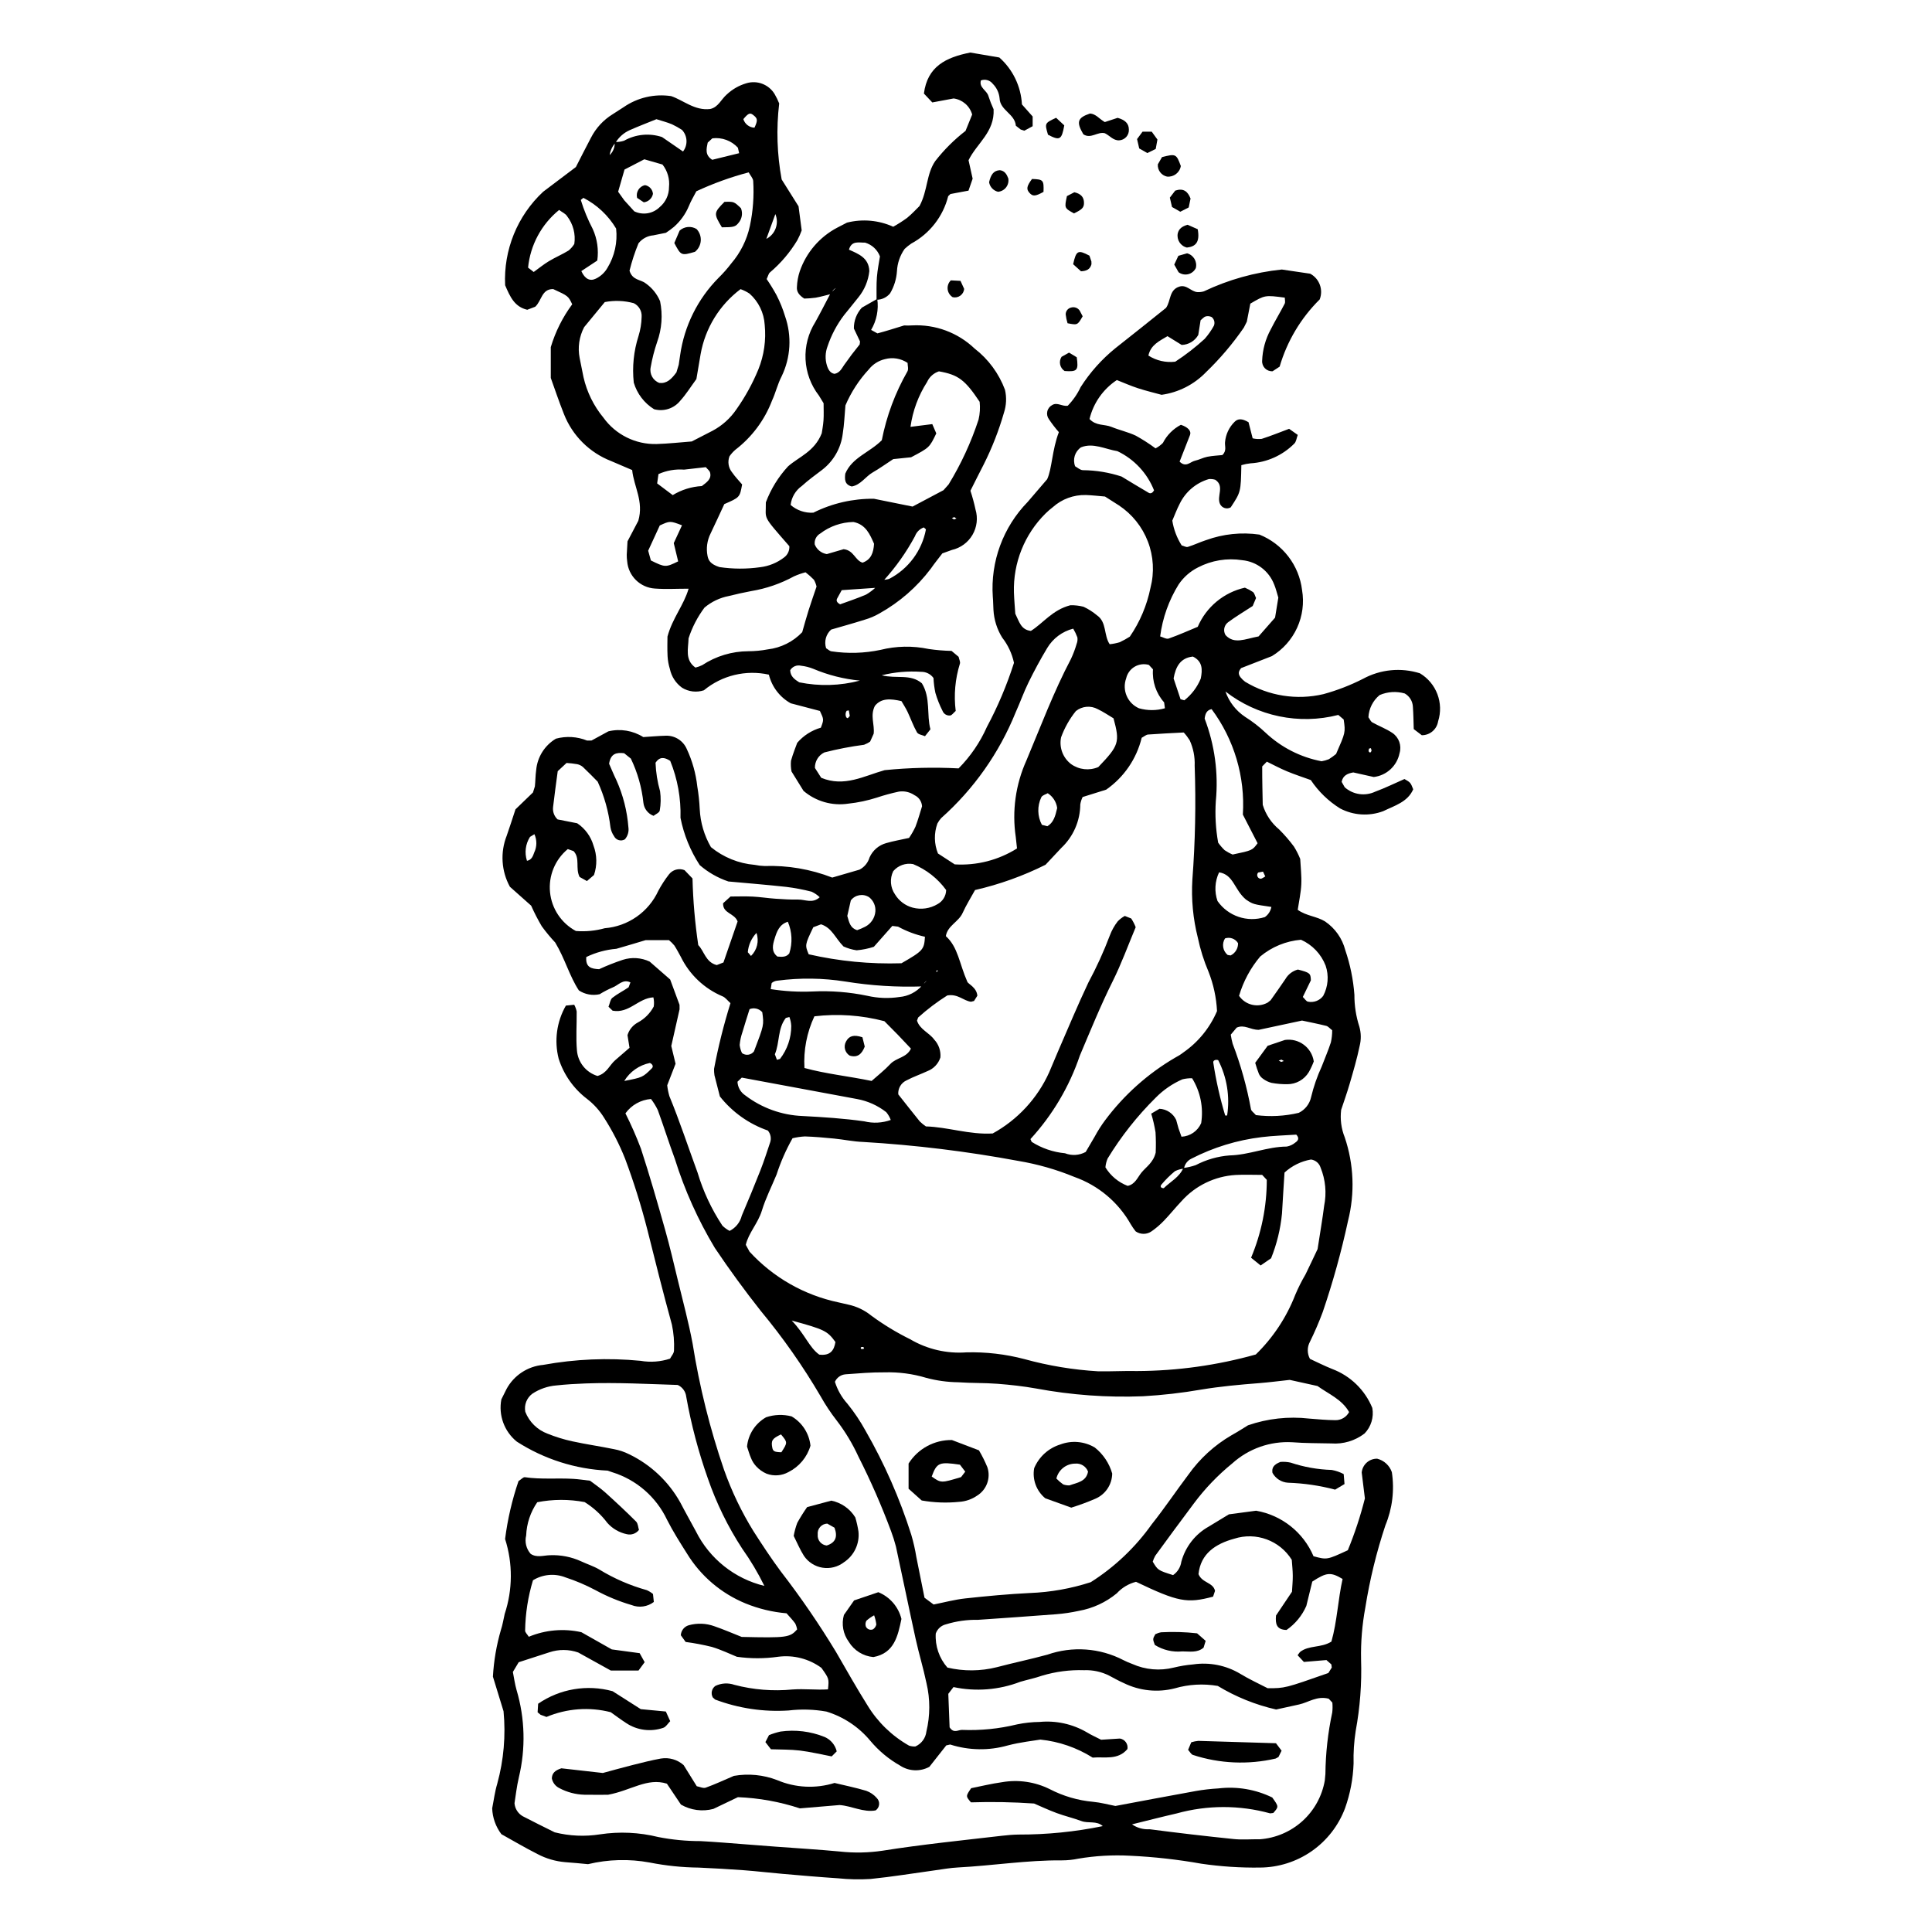 <?xml version="1.0" encoding="UTF-8"?>
<!-- Uploaded to: SVG Repo, www.svgrepo.com, Generator: SVG Repo Mixer Tools -->
<svg fill="#000000" width="800px" height="800px" version="1.1" viewBox="144 144 512 512" xmlns="http://www.w3.org/2000/svg">
 <g>
  <path d="m364.3 221.9c-1.383 0.336-2.75 0.746-4.148 0.992-1 0.133-2.004 0.211-3.012 0.234-1.391-0.891-2.059-1.836-1.949-3.055 0.055-1.434 0.312-2.848 0.766-4.203 1.715-4.953 5.25-9.07 9.883-11.516l2.621-1.355c4.09-1.031 8.41-0.648 12.254 1.094 1.266-0.707 2.492-1.488 3.664-2.34 1.324-1.078 2.481-2.359 3.301-3.156 2.207-4.106 1.777-8.43 4.164-11.902 2.332-2.992 5.031-5.684 8.031-8.004l1.758-4.34c-0.641-2.269-2.57-3.941-4.906-4.258l-5.66 1.055-2.223-2.356c0.922-7.164 5.801-9.586 12.293-10.863l7.695 1.309c3.578 3.176 5.734 7.656 5.988 12.434l2.844 3.203-0.004 2.574-2.199 1.188-0.965-0.309-1.289-1.012c-0.246-3.156-4.184-4.051-4.309-7.258-0.133-1.449-0.766-2.809-1.797-3.836-0.738-0.965-2.016-1.336-3.152-0.91-0.566 1.914 1.578 2.629 1.992 4.141 0.383 1.195 0.844 2.367 1.371 3.508 0.301 6.066-4.449 9.004-6.641 13.504l1.086 4.887-1.098 3.172-4.777 0.887-0.605 0.574v0.004c-1.352 5.375-4.902 9.934-9.785 12.562-0.621 0.422-1.211 0.895-1.758 1.41-1.223 1.738-1.93 3.789-2.035 5.914-0.141 2.074-0.762 4.086-1.824 5.875-0.883 1.07-2.199 1.691-3.586 1.695 0.023-2.004-0.062-4.012 0.098-6.008 0.156-1.961 0.566-3.906 0.805-5.484l0.004 0.004c-0.668-1.773-2.129-3.125-3.945-3.656-1.656 0.035-3.582-0.609-4.273 1.863 2.535 1.133 5.258 2.152 5.402 5.672v-0.004c-0.27 2.562-1.281 4.988-2.91 6.984-1.223 1.586-2.535 3.102-3.773 4.676-1.918 2.512-3.402 5.32-4.402 8.316-0.609 1.621-0.664 3.402-0.152 5.059 0.348 1.09 0.887 2.047 2.027 2.207 1.414-0.301 1.879-1.41 2.527-2.34l2.016-2.777 2.106-2.676 0.094-0.785-1.629-3.434c-0.035-2.043 0.723-4.023 2.109-5.527l4.086-2.332c0.41 2.848-0.164 5.75-1.629 8.227l1.672 0.922c2.227-0.582 4.418-1.293 7.078-2.106 0.711 0.039 1.418 0.035 2.129-0.012 6.125-0.316 12.109 1.902 16.547 6.137 3.648 2.816 6.434 6.598 8.047 10.918 0.469 2.008 0.375 4.109-0.266 6.07-1.352 4.711-3.141 9.289-5.34 13.672-1.191 2.297-2.336 4.617-3.551 7.023h0.004c0.535 1.629 0.984 3.285 1.344 4.965 0.676 2.25 0.387 4.684-0.797 6.715s-3.156 3.481-5.449 4.004l-2.539 0.914c-1 1.316-2.098 2.652-3.07 4.066-3.66 4.852-8.289 8.883-13.598 11.844-1.242 0.723-2.574 1.285-3.957 1.68-3 0.953-6.047 1.785-8.852 2.606v0.004c-1.379 1.238-1.898 3.172-1.328 4.938 0.484 0.285 0.945 0.77 1.457 0.828v-0.004c4.289 0.641 8.66 0.512 12.902-0.375 4.203-1.055 8.59-1.141 12.832-0.246 2.004 0.293 4.023 0.461 6.051 0.504l1.871 1.566c0.148 0.688 0.484 1.301 0.352 1.789-1.27 4.055-1.652 8.336-1.121 12.555-0.641 0.562-0.984 1.109-1.422 1.199-0.887 0.125-1.742-0.375-2.066-1.211-0.781-1.527-1.418-3.129-1.898-4.781-0.273-1.293-0.441-2.609-0.5-3.93-0.75-1.047-1.965-1.66-3.254-1.645-3.516-0.238-7.051 0.07-10.473 0.918 3.902 0.992 7.629-0.453 10.652 2.129 2.371 3.852 1.211 8.363 2.262 12.191l-1.445 1.824c-0.695-0.312-1.785-0.441-2.117-1.012-0.992-1.734-1.652-3.652-2.512-5.465-0.48-1.008-1.102-1.945-1.605-2.82-2.887-0.664-5.359-0.848-7.047 1.27-1.309 2.609-0.027 4.898-0.316 7.371l-0.938 2.078h-0.004c-0.496 0.352-1.039 0.633-1.609 0.848-3.547 0.465-7.062 1.141-10.527 2.031-1.559 0.766-2.531 2.371-2.492 4.109l1.668 2.609c6.109 2.559 11.379-0.504 16.828-2.027v0.004c6.504-0.652 13.047-0.809 19.578-0.465 3.148-3.18 5.691-6.902 7.504-10.992 2.906-5.43 5.305-11.117 7.176-16.984-0.523-2.438-1.59-4.723-3.125-6.688-1.375-2.211-2.172-4.734-2.316-7.34-0.082-1.148-0.055-2.309-0.172-3.457v0.004c-0.648-9.324 2.719-18.48 9.25-25.168l5.152-6.008c1.289-2.727 1.293-7.758 3.102-12.477-0.949-1.082-1.828-2.227-2.633-3.422-0.441-0.602-0.598-1.367-0.426-2.094 0.172-0.727 0.652-1.34 1.316-1.68 1.324-0.801 2.684 0.457 4.109 0.191v-0.004c1.398-1.438 2.547-3.098 3.402-4.918 2.484-3.894 5.582-7.367 9.168-10.281 4.535-3.543 9.004-7.164 13.461-10.719 1.316-1.844 0.777-4.789 3.551-5.644 1.934-0.605 3.086 1.355 4.801 1.465 0.566 0.023 1.133-0.043 1.676-0.203 6.508-3.094 13.492-5.051 20.656-5.789l7.523 1.109c2.449 1.305 3.531 4.238 2.519 6.82-4.992 4.941-8.645 11.07-10.617 17.812l-1.855 1.215c-0.754 0.055-1.496-0.227-2.031-0.766-0.531-0.539-0.805-1.285-0.746-2.039 0.105-2.894 0.883-5.723 2.269-8.262 1.164-2.312 2.519-4.527 3.703-6.832 0.219-0.43 0.031-1.066 0.031-1.602-5.254-0.691-5.254-0.691-9.137 1.59l-0.93 4.785-0.785 1.562c-2.945 4.277-6.312 8.242-10.055 11.844-3.141 3.246-7.277 5.348-11.75 5.969-1.824-0.5-4.062-1.031-6.238-1.738-1.898-0.613-3.731-1.43-5.617-2.172-3.629 2.402-6.219 6.09-7.238 10.32 1.723 1.871 3.969 1.34 5.797 2.086 2.121 0.871 4.41 1.359 6.473 2.336 1.812 1.004 3.559 2.125 5.223 3.359 0.723-0.371 1.383-0.859 1.953-1.441 1.051-2.055 2.719-3.734 4.766-4.801 1.863 0.605 2.82 1.641 2.426 2.688l-2.766 7.07c1.691 1.676 2.82 0.035 4.07-0.242 1.117-0.246 2.168-0.828 3.285-1.047 1.383-0.273 2.812-0.328 3.973-0.453 1.227-1.152 0.605-2.34 0.711-3.418v0.004c0.176-2.027 1.059-3.926 2.5-5.363 0.891-0.914 1.977-0.957 3.727 0.074l1.094 4.269c0.789 0.188 1.605 0.238 2.41 0.141 2.445-0.785 4.836-1.758 7.25-2.66l2.293 1.613c-0.328 0.848-0.402 1.852-0.949 2.336-3.086 3.086-7.199 4.938-11.559 5.195-0.828 0.086-1.645 0.25-2.441 0.488-0.137 7.109-0.137 7.109-2.82 11.184-0.488 0.281-1.074 0.344-1.613 0.172-0.535-0.168-0.98-0.555-1.219-1.066-0.965-2.074 1.301-4.719-1.262-6.422-0.547-0.164-1.121-0.227-1.688-0.184-3.363 0.984-6.16 3.336-7.703 6.481-0.793 1.516-1.387 3.141-1.992 4.535 0.371 2.336 1.215 4.57 2.481 6.566 0.586 0.152 1.195 0.531 1.641 0.391 1.645-0.512 3.211-1.266 4.848-1.801v0.004c4.512-1.641 9.355-2.141 14.109-1.465 3.031 1.211 5.68 3.215 7.668 5.801 1.992 2.586 3.25 5.66 3.641 8.902 0.574 3.383 0.121 6.859-1.305 9.98-1.422 3.121-3.75 5.742-6.684 7.523l-8.172 3.184c-1.18 1.391-0.375 2.234 0.426 3.066l0.66 0.555c6.219 3.758 13.664 4.934 20.738 3.273 3.613-0.988 7.117-2.344 10.457-4.039 4.625-2.531 10.082-3.066 15.113-1.484 4.375 2.609 6.371 7.891 4.82 12.738-0.336 2.125-2.172 3.684-4.32 3.676l-2.137-1.625c-0.066-1.914-0.078-3.914-0.223-5.898-0.062-1.473-0.875-2.812-2.156-3.543-2.203-0.633-4.559-0.484-6.664 0.422-1.77 1.457-2.848 3.59-2.965 5.879 0.367 0.504 0.598 1.117 1.031 1.359 1.746 0.98 3.664 1.684 5.312 2.793 1.742 1.176 2.516 3.352 1.906 5.363-0.668 3.367-3.43 5.922-6.84 6.32l-5.414-1.211c-1.512 0.262-2.766 0.801-3.09 2.5l0.816 1.434c2.219 1.973 5.402 2.426 8.086 1.16 2.676-0.984 5.238-2.254 7.746-3.348 1.605 0.926 1.605 0.926 2.316 2.719-1.453 3.375-4.93 4.332-7.961 5.805-3.742 1.398-7.902 1.129-11.434-0.738-3.086-1.926-5.727-4.488-7.746-7.512-2.016-0.734-4.207-1.441-6.328-2.324-1.844-0.766-3.606-1.719-5.32-2.551l-1.23 1.258c-0.012 3.738 0.09 7.477 0.141 10.176v0.004c0.773 2.551 2.285 4.82 4.344 6.523 1.426 1.422 2.746 2.945 3.941 4.562 0.645 1.039 1.195 2.129 1.648 3.262 0.105 2.144 0.391 4.445 0.285 6.731-0.102 2.234-0.605 4.445-0.945 6.75 2.285 1.637 5.051 1.715 7.238 3.07l0.004 0.004c2.652 1.797 4.559 4.5 5.359 7.602 1.305 3.824 2.117 7.801 2.418 11.832-0.012 2.879 0.43 5.738 1.32 8.477 0.469 1.664 0.492 3.426 0.066 5.106-0.695 3.375-1.676 6.695-2.641 10.012-0.723 2.484-1.602 4.926-2.254 6.902-0.305 2.469 0.02 4.977 0.949 7.285 2.418 7.141 2.719 14.824 0.871 22.133-1.762 8.168-3.996 16.227-6.691 24.133-1 2.699-2.141 5.344-3.41 7.926-0.762 1.41-0.754 3.113 0.012 4.519 1.758 0.805 3.793 1.84 5.902 2.684h0.004c4.82 1.816 8.672 5.559 10.621 10.328 0.441 2.453-0.32 4.969-2.055 6.762-2.512 1.93-5.648 2.871-8.809 2.637-3.461-0.078-6.93-0.043-10.371-0.316h-0.004c-5.824-0.324-11.543 1.695-15.875 5.606-3.805 3.094-7.215 6.648-10.152 10.578-3.465 4.606-6.863 9.258-10.262 13.906h0.004c-0.281 0.492-0.504 1.016-0.664 1.562 1.371 2.266 1.359 2.289 5.387 3.559 1.199-0.828 1.992-2.117 2.191-3.562 1.07-3.945 3.68-7.297 7.25-9.293l5.352-3.25 7.211-0.961c6.793 1.176 12.523 5.723 15.215 12.066 3.566 0.961 3.566 0.961 9.086-1.59v0.004c1.836-4.465 3.348-9.055 4.527-13.738l-0.844-6.875c0.207-2.098 1.988-3.684 4.098-3.652 1.816 0.453 3.285 1.797 3.891 3.57 0.727 4.766 0.133 9.641-1.711 14.094-2.367 7.109-4.144 14.398-5.32 21.797-0.844 4.539-1.223 9.152-1.125 13.77 0.207 6.344-0.273 12.691-1.43 18.934-0.441 2.848-0.629 5.731-0.555 8.613-0.141 4.039-0.902 8.031-2.258 11.84-1.723 4.602-4.801 8.57-8.832 11.383-4.031 2.809-8.82 4.328-13.734 4.352-5.184 0.074-10.371-0.27-15.504-1.02-6.238-1.109-12.543-1.816-18.871-2.113-4.609-0.25-9.23 0.012-13.781 0.781-1.414 0.297-2.852 0.445-4.293 0.445-9.246-0.078-18.379 1.402-27.586 1.883-2.008 0.102-4.004 0.469-6.004 0.742-5.707 0.781-11.398 1.727-17.129 2.305h-0.004c-2.871 0.18-5.754 0.121-8.617-0.176-4.887-0.32-9.766-0.75-14.648-1.172-3.441-0.297-6.871-0.707-10.316-0.965-4.019-0.301-8.051-0.523-12.078-0.707v0.004c-4.316-0.051-8.621-0.5-12.859-1.336-5.426-1.004-11.004-0.859-16.371 0.43-1.969-0.176-3.973-0.402-5.981-0.527-2.598-0.211-5.125-0.945-7.426-2.164-3.324-1.68-6.527-3.582-9.551-5.258-1.496-1.977-2.348-4.371-2.438-6.852 0.418-2.074 0.691-4.383 1.359-6.57h-0.004c1.707-6.231 2.269-12.723 1.656-19.152l-2.816-9.176c0.234-4.191 0.945-8.34 2.117-12.371 0.453-1.359 0.676-2.797 0.996-4.203h-0.004c2.144-6.453 2.188-13.422 0.117-19.898 0.664-5.223 1.855-10.371 3.559-15.355 0.738-0.469 1.258-1.086 1.684-1.023 4.269 0.633 8.566 0.184 12.84 0.438 1.43 0.082 2.852 0.312 4.434 0.492 1.324 1.012 2.762 1.973 4.031 3.113 2.781 2.508 5.519 5.062 8.168 7.707 0.516 0.516 0.539 1.527 0.758 2.215l-0.004 0.004c-0.754 0.984-2.023 1.426-3.227 1.129-1.988-0.422-3.793-1.469-5.141-2.988-1.648-2.195-3.691-4.062-6.019-5.516-4.148-0.789-8.41-0.777-12.555 0.035-1.801 2.602-2.82 5.664-2.945 8.828-0.422 1.715 0.023 3.531 1.195 4.856 1.605 1.074 3.363 0.418 5.039 0.363 2.891-0.133 5.773 0.43 8.398 1.645 1.566 0.73 3.246 1.254 4.723 2.125 3.934 2.406 8.184 4.254 12.625 5.488 0.586 0.262 1.133 0.602 1.629 1.008l0.227 2.117c-1.691 1.301-3.941 1.609-5.922 0.816-3.32-0.973-6.523-2.297-9.562-3.953-2.539-1.348-5.191-2.477-7.926-3.371-2.832-1.121-6.027-0.836-8.621 0.762-1.312 4.332-2.012 8.824-2.082 13.348 0 0.469 0.551 0.945 0.977 1.625 4.406-1.836 9.273-2.258 13.93-1.211l8.062 4.559 7.383 1 1.328 2.387-1.633 2.219h-7.328l-8.648-4.789c-2.469-0.863-5.156-0.883-7.641-0.051l-8.133 2.633-1.543 2.578c0.301 1.488 0.52 3.195 0.988 4.828h0.004c2.219 7.504 2.426 15.461 0.602 23.074-0.594 2.5-0.863 5.078-1.16 6.887 0.113 1.434 0.926 2.719 2.172 3.438 2.797 1.469 5.644 2.848 8.488 4.273 3.918 0.984 7.992 1.164 11.984 0.535 5.148-0.781 10.398-0.539 15.453 0.711 3.68 0.723 7.418 1.082 11.168 1.078 4.027 0.211 8.043 0.566 12.062 0.863l7.758 0.598c5.742 0.43 11.5 0.766 17.238 1.309v0.004c3.727 0.398 7.488 0.324 11.195-0.227 10.527-1.668 21.133-2.738 31.715-3.969 1.43-0.168 2.871-0.289 4.312-0.312h-0.004c7.508 0.023 15-0.727 22.352-2.238-1.629-1.504-3.82-0.656-5.652-1.34-2.156-0.805-4.418-1.324-6.574-2.125-2.156-0.797-4.242-1.785-5.977-2.523-5.566-0.387-11.148-0.488-16.727-0.309-1.398-1.637-1.398-1.637 0.055-3.754 2.527-0.504 5.324-1.191 8.16-1.586h0.004c4.293-0.75 8.715-0.113 12.625 1.82 3.594 1.867 7.516 3.016 11.547 3.379 1.992 0.184 3.957 0.727 5.883 1.098 7.148-1.336 14.215-2.684 21.293-3.957v-0.004c1.988-0.344 3.992-0.578 6.008-0.691 4.891-0.586 9.848 0.25 14.273 2.406 1.746 2.434 1.746 2.434 0.273 4.106l-0.852 0.102 0.004-0.004c-8.102-2.231-16.652-2.223-24.75 0.02-3.922 0.898-7.82 1.906-11.844 2.894 1.367 0.949 3.019 1.406 4.684 1.297 7.414 0.969 14.84 1.836 22.281 2.598 2.281 0.234 4.606 0.016 6.91 0.059 4.195-0.305 8.172-2.004 11.293-4.824 3.121-2.824 5.203-6.609 5.926-10.758l0.16-1.723c0.055-5.481 0.664-10.941 1.812-16.301 0.102-0.867 0.109-1.746 0.027-2.617l-0.961-1.027c-3.141-0.816-5.359 0.977-7.844 1.523l-6.09 1.336h-0.004c-5.461-1.238-10.684-3.348-15.473-6.25-3.809-0.652-7.715-0.43-11.426 0.652-4.512 1.148-9.285 0.652-13.461-1.398-1.32-0.574-2.574-1.293-3.852-1.961v-0.004c-2.07-1.047-4.371-1.547-6.691-1.453-3.75-0.121-7.5 0.363-11.098 1.438-1.898 0.668-3.887 1.066-5.82 1.637h0.004c-5.637 2.164-11.781 2.648-17.688 1.395l-1.371 1.793 0.344 8.867c1.098 1.715 2.258 0.664 3.285 0.688h0.004c4.898 0.199 9.805-0.293 14.57-1.457 1.977-0.414 3.984-0.633 6.004-0.652 4.34-0.414 8.699 0.539 12.473 2.731 1.223 0.75 2.547 1.332 3.816 1.988l4.988-0.32c0.633 0.102 1.203 0.453 1.574 0.973 0.375 0.523 0.523 1.176 0.414 1.809-2.547 3.047-6.152 1.984-9.215 2.273-4.191-2.641-8.938-4.277-13.867-4.777-1.844 0.32-5.305 0.676-8.625 1.551h-0.004c-5 1.426-10.312 1.34-15.266-0.246l-1.035 0.234-4.477 5.68c-2.441 1.328-5.414 1.207-7.738-0.312-3.023-1.707-5.711-3.949-7.938-6.613-3.035-3.644-7.062-6.324-11.598-7.715-3.309-0.594-6.691-0.691-10.027-0.293-6.625 0.43-13.262-0.559-19.473-2.898l-0.629-0.566c-0.574-1.043-0.281-2.348 0.684-3.043 1.578-0.758 3.394-0.863 5.055-0.289 5.027 1.32 10.25 1.734 15.422 1.227 3.133-0.227 6.301 0.18 9.371-0.027 0.289-2.828 0.297-2.828-1.742-5.695v-0.004c-3.289-2.414-7.387-3.469-11.434-2.945-3.637 0.523-7.332 0.523-10.969 0.008-1.805-0.727-4.156-1.871-6.625-2.613-2.293-0.566-4.613-1.008-6.953-1.316l-1.277-1.777c0.062-1.234 0.898-2.297 2.086-2.644 2.238-0.629 4.621-0.539 6.805 0.258 2.445 0.84 4.824 1.875 7.234 2.828 11.902 0.277 12.781 0.16 14.695-1.98l-0.004-0.004c-0.086-0.555-0.258-1.094-0.512-1.598-0.664-0.918-1.469-1.734-2.293-2.68v0.004c-3.731-0.32-7.391-1.199-10.855-2.613-6.453-2.644-11.891-7.273-15.527-13.223-1.848-2.922-3.703-5.844-5.266-8.918-2.867-6.086-8.168-10.68-14.598-12.652l-1.148-0.402h0.004c-8.57-0.398-16.883-3.055-24.098-7.695-3.32-2.695-4.891-6.996-4.082-11.195l1.344-2.691h-0.004c1.957-3.652 5.617-6.07 9.738-6.441 8.516-1.555 17.203-1.918 25.816-1.078 2.613 0.453 5.293 0.254 7.809-0.574 0.344-0.672 1.051-1.418 1.043-2.156h0.004c0.105-2.297-0.078-4.602-0.555-6.852-2.285-8.324-4.398-16.688-6.481-25.062-1.637-6.418-3.617-12.746-5.938-18.949-1.492-3.75-3.336-7.348-5.508-10.746-1.207-1.965-2.766-3.695-4.594-5.098-3.527-2.691-6.141-6.402-7.488-10.629-1.219-4.762-0.531-9.812 1.914-14.074l2.199-0.227 0.004-0.004c0.305 0.562 0.527 1.164 0.656 1.789 0.043 3.449-0.238 6.922 0.07 10.344v-0.004c0.262 3.152 2.418 5.828 5.441 6.75 2.512-0.707 3.188-2.891 4.695-4.176l3.797-3.285-0.539-3.367 0.004 0.004c0.434-1.438 1.426-2.644 2.754-3.352 1.785-0.961 3.246-2.43 4.199-4.223 0.121-0.809 0.09-1.637-0.094-2.434-4.019 0.215-6.41 4.332-10.801 3.535l-1.09-1.043c0.367-0.914 0.465-1.922 1.016-2.363 1.332-1.062 2.906-1.82 4.312-2.801l0.48-1.293c-2.016-0.984-3.215 0.789-4.731 1.352-1.184 0.508-2.328 1.105-3.426 1.781-1.895 0.43-3.887 0.066-5.508-1.008-2.5-3.801-3.66-8.355-6.262-12.68-1.273-1.363-2.465-2.801-3.566-4.309-1.043-1.766-1.98-3.594-2.816-5.469l-5.644-5.019h0.004c-2.269-4.152-2.578-9.102-0.844-13.504 0.77-2.168 1.453-4.363 2.328-7l4.637-4.477 0.504-1.598c0.16-1.434 0.133-2.887 0.344-4.309 0.301-3.465 2.25-6.57 5.238-8.348 2.734-0.738 5.637-0.559 8.262 0.504l1.176-0.016 4.465-2.434h0.004c3.156-0.758 6.488-0.207 9.238 1.523 2.004-0.125 4.004-0.312 6.008-0.363 2.379-0.066 4.562 1.324 5.512 3.508 1.469 3.141 2.414 6.5 2.797 9.945 0.336 1.988 0.551 3.992 0.645 6.008 0.172 3.543 1.191 6.996 2.969 10.066 3.309 2.707 7.356 4.348 11.613 4.703 0.848 0.176 1.707 0.277 2.57 0.301 6.137-0.203 12.246 0.84 17.965 3.066l7.238-2.102v-0.004c1.285-0.672 2.238-1.836 2.648-3.223 0.836-1.879 2.473-3.285 4.461-3.816 1.918-0.551 3.898-0.891 6.012-1.359v-0.004c0.641-0.938 1.207-1.93 1.691-2.961 0.715-1.871 1.242-3.812 1.75-5.422v0.004c-0.078-1.281-0.852-2.414-2.016-2.953-1.207-0.824-2.68-1.16-4.125-0.941-1.969 0.418-3.914 0.949-5.824 1.586-2.469 0.793-5.012 1.332-7.59 1.605-4.254 0.645-8.578-0.59-11.852-3.383l-3.184-5.141c-0.184-0.938-0.23-1.898-0.137-2.852 0.535-1.914 1.297-3.766 1.648-4.746 1.652-1.918 3.828-3.312 6.262-4.008 0.816-2.164 0.816-2.164-0.25-4.434l-7.723-2.027c-2.906-1.613-5.008-4.363-5.801-7.594-6.074-1.348-12.43 0.184-17.223 4.144-1.934 0.641-4.051 0.391-5.785-0.68-1.656-1.191-2.805-2.961-3.223-4.957-0.344-1.102-0.551-2.238-0.617-3.391-0.102-2.008-0.027-4.019-0.027-5.199 1.328-4.938 4.293-8.23 5.602-12.695-3.219 0-6.082 0.172-8.922-0.039-3.918-0.242-7.059-3.332-7.359-7.246-0.082-0.57-0.121-1.148-0.113-1.723l0.203-3.543 2.859-5.441c1.5-5.164-1.18-9.035-1.625-13.449l-5.562-2.379c-5.734-2.223-10.273-6.738-12.52-12.461-1.379-3.469-2.562-7.016-3.488-9.574v-8.16c1.223-4.086 3.144-7.926 5.68-11.352-1.039-2.164-1.02-2.199-5.027-4.031-3.086-0.066-3.035 3.07-4.773 4.676l-2.117 0.805c-3.367-0.785-4.547-3.434-5.859-6.5-0.453-9.34 3.234-18.406 10.074-24.777l8.676-6.551c1.344-2.621 2.633-5.188 3.977-7.727 1.312-2.586 3.316-4.758 5.789-6.277l2.902-1.871c3.672-2.535 8.168-3.578 12.578-2.918 3.266 1.102 6.231 3.91 10.34 3.414 2.137-0.445 2.914-2.57 4.41-3.859h0.004c1.473-1.383 3.254-2.398 5.195-2.965 2.856-0.863 5.93 0.316 7.473 2.867 0.465 0.797 0.871 1.629 1.211 2.484-0.797 6.711-0.574 13.504 0.656 20.148l4.473 7.113 0.832 6.371h0.004c-0.316 0.895-0.703 1.766-1.152 2.602-1.93 3.219-4.375 6.102-7.238 8.527-0.402 0.316-0.512 0.988-0.895 1.777h-0.004c0.938 1.367 1.805 2.777 2.602 4.231 0.922 1.789 1.684 3.656 2.266 5.582 1.844 5.238 1.516 10.992-0.906 15.988-1.059 2.027-1.57 4.332-2.539 6.414v0.004c-1.965 5.152-5.324 9.656-9.703 13.016-0.598 0.512-1.129 1.102-1.574 1.75-0.539 1.445-0.27 3.066 0.707 4.262 0.805 1.168 1.812 2.195 2.648 3.184-0.617 3.426-0.617 3.426-4.719 5.211-1.234 2.652-2.418 5.25-3.652 7.82-0.91 1.824-1.188 3.894-0.797 5.891 0.227 1.156 0.719 2.195 3.16 2.977 3.574 0.531 7.211 0.543 10.789 0.035 2.301-0.273 4.488-1.164 6.328-2.578 0.953-0.688 1.484-1.82 1.41-2.992-7.43-8.52-6.16-6.863-6.231-11.625h0.004c1.328-3.527 3.324-6.762 5.879-9.531 2.863-2.531 7.016-3.906 8.93-8.766 0.086-0.617 0.371-2.027 0.469-3.449 0.102-1.434 0.023-2.875 0.023-4.519l-1.242-2.031c-2.137-2.758-3.375-6.106-3.543-9.59-0.172-3.481 0.734-6.934 2.59-9.887 1.406-2.512 2.695-5.086 4.039-7.633l1.844-1.832 0.363-0.438-0.172 0.633c-0.91 0.211-1.625 0.922-1.84 1.836zm27.578 179.86-1.641 1.879c-0.852 0.219-1.504 0.906-1.68 1.766-6.867 0.246-13.742-0.188-20.527-1.289-5.953-0.941-12.012-1.02-17.992-0.234-0.566 0.043-1.102 0.262-1.535 0.629l-0.254 1.613c3.66 0.578 7.371 0.789 11.07 0.629 4.871-0.234 9.75 0.148 14.52 1.141 2.805 0.645 5.703 0.75 8.547 0.32 2.305-0.203 4.441-1.285 5.965-3.023l1.691-1.754 1.641-1.891c0.828-0.004 1.039-0.156 0.637-0.453zm-86.469-216.53c1.051-0.891 1.605-2.234 1.484-3.606 0.844 0.039 1.684-0.07 2.488-0.328 3.066-1.73 6.723-2.086 10.062-0.977l5.562 3.828h0.004c1.328-1.715 1.211-4.144-0.277-5.727-0.848-0.551-1.73-1.047-2.644-1.48-1.289-0.539-2.656-0.883-4.129-1.352-2.387 0.973-4.762 1.875-7.078 2.902-1.566 0.699-2.883 1.863-3.766 3.336-0.891 0.973-1.445 2.211-1.578 3.523l-0.395 0.27zm70.961 114.53-9.305 0.637-1.238 2.258c-0.266 0.562-0.02 1.043 0.816 1.496 2.184-0.805 4.598-1.59 6.91-2.594v-0.004c0.949-0.555 1.828-1.223 2.621-1.988l1.789-1.914c0.566 0.008 1.129-0.07 1.672-0.238 5.098-2.637 8.695-7.481 9.75-13.125l-0.555-0.516c-1.09 0.379-1.953 1.23-2.348 2.316-2.281 4.25-5.074 8.199-8.32 11.766zm81.23 153.77v-0.004c1.113-0.133 2.211-0.387 3.273-0.754 2.789-1.457 5.844-2.336 8.98-2.574 5.184-0.117 9.977-2.316 15.145-2.344 0.844-0.148 1.629-0.52 2.281-1.07 0.707-0.469 1.168-1.137 0.246-2.094-2.969 0.203-6.082 0.277-9.156 0.66h-0.004c-6.5 0.781-12.812 2.719-18.641 5.715-1.047 0.504-1.781 1.492-1.961 2.641-0.832 0.07-1.641 0.297-2.387 0.668-1.305 1.074-2.508 2.266-3.59 3.562-0.441 0.516-0.074 0.977 0.625 0.938 1.758-1.727 4.141-2.883 5.188-5.348zm17.949 23.781v-0.004c2.746-6.531 4.16-13.547 4.164-20.633l-1.223-1.316c-2.441 0-4.734-0.105-7.008 0.02-5.527 0.324-10.703 2.828-14.387 6.961-1.582 1.672-3.023 3.481-4.617 5.141v-0.004c-0.988 1.039-2.078 1.98-3.254 2.805-1.266 0.914-2.969 0.934-4.258 0.051-0.48-0.605-0.922-1.246-1.316-1.914-3.297-5.828-8.59-10.27-14.902-12.508-4.789-1.977-9.785-3.402-14.898-4.258-13.578-2.527-27.301-4.203-41.09-5.023-2.578-0.086-5.141-0.645-7.711-0.898-2.57-0.258-5.156-0.48-7.738-0.566-1.105 0.059-2.203 0.219-3.281 0.484-1.73 3.055-3.148 6.281-4.231 9.621-1.316 3.188-2.902 6.297-3.902 9.582-1.008 3.312-3.543 5.91-4.25 9.043l0.992 1.812c6.262 6.832 14.5 11.527 23.57 13.434l2.523 0.578c2.266 0.477 4.383 1.484 6.18 2.945 3.242 2.383 6.688 4.473 10.297 6.254 4.496 2.644 9.691 3.856 14.895 3.473 5.18-0.133 10.355 0.465 15.367 1.781 6.383 1.762 12.938 2.848 19.547 3.238 3.449 0.066 6.906-0.148 10.355-0.07 10.625-0.043 21.195-1.52 31.426-4.387 4.582-4.461 8.152-9.863 10.465-15.828 0.785-1.855 1.691-3.66 2.715-5.398 1.258-2.578 2.469-5.176 3.195-6.703 0.707-4.598 1.305-8 1.734-11.426h-0.004c0.703-3.41 0.375-6.953-0.938-10.176-0.359-1.148-1.352-1.984-2.547-2.137-2.617 0.461-5.051 1.66-7.012 3.461-0.211 3.438-0.461 7.152-0.668 10.875v-0.004c-0.391 4.066-1.363 8.051-2.887 11.84l-2.773 1.906zm-30.582-87.586c-2.016 4.805-3.781 9.68-6.078 14.293-3.219 6.449-5.91 13.109-8.719 19.73-2.773 8.203-7.231 15.738-13.086 22.121l0.324 0.746 0.004-0.004c2.664 1.691 5.691 2.723 8.832 3.019 1.789 0.699 3.797 0.57 5.481-0.352l2.367-4.031c0.816-1.516 1.738-2.973 2.766-4.356 5.008-6.711 11.309-12.348 18.535-16.578 0.77-0.391 1.504-0.855 2.184-1.383 3.961-2.742 7.062-6.551 8.949-10.984-0.18-3.562-0.938-7.078-2.242-10.398-1.246-2.914-2.195-5.941-2.844-9.039-1.273-5.027-1.762-10.219-1.449-15.395 0.762-10.051 0.965-20.133 0.609-30.203 0.094-2.316-0.359-4.617-1.32-6.723-0.461-0.738-0.988-1.434-1.578-2.07-3.188 0.172-6.324 0.309-9.449 0.543-0.52 0.039-1.008 0.496-1.691 0.859v-0.004c-1.359 5.582-4.707 10.473-9.414 13.754l-6.238 1.953c-0.301 0.613-0.508 1.262-0.621 1.934-0.027 4.383-1.848 8.559-5.039 11.562l-4.172 4.453c-5.938 2.965-12.211 5.215-18.68 6.699-1.129 2.055-2.356 4.004-3.297 6.086-1.07 2.367-4 3.356-4.441 6.129 3.246 2.93 3.535 7.191 5.691 12.09 0.203 0.605 2.477 1.477 2.656 3.707l-0.879 1.387-0.793 0.203c-2.016-0.234-3.469-2.164-6.309-1.664v0.004c-2.734 1.723-5.312 3.68-7.711 5.844l-0.297 0.828c0.746 2.359 3.215 3.172 4.559 5.016 1.191 1.273 1.785 2.996 1.641 4.734-0.535 1.668-1.801 3.004-3.438 3.625-1.82 0.848-3.742 1.504-5.512 2.441-1.449 0.648-2.336 2.137-2.215 3.719 1.785 2.258 3.727 4.734 5.707 7.18 0.5 0.484 1.043 0.926 1.621 1.316 5.699 0.137 11.508 2.234 17.688 1.867v0.004c6.613-3.633 11.871-9.32 14.973-16.203l2.352-5.566c2.644-6.062 5.172-12.176 8-18.148h-0.004c2.184-4.055 4.094-8.246 5.723-12.547 0.504-1.352 1.211-2.617 2.094-3.754 0.547-0.57 1.184-1.055 1.879-1.434l1.703 0.68v0.004c0.473 0.723 0.871 1.496 1.18 2.305zm40.824 119.96c-2.898 0.312-5.461 0.656-8.035 0.855-5.16 0.402-10.305 0.867-15.426 1.715-5.098 0.883-10.246 1.473-15.414 1.766-9.492 0.375-19-0.316-28.34-2.055-3.387-0.605-6.824-0.984-10.258-1.25-3.438-0.266-6.906-0.156-10.344-0.402-2.871-0.035-5.731-0.426-8.508-1.168-3.582-1.078-7.312-1.57-11.055-1.461-3.438-0.035-6.883 0.266-10.32 0.516v0.004c-1.234 0.09-2.32 0.855-2.828 1.988 0.672 2.156 1.805 4.141 3.32 5.816 1.809 2.234 3.414 4.629 4.797 7.148 5.019 8.73 9.082 17.977 12.121 27.578 0.57 1.926 1.016 3.887 1.336 5.871 0.75 3.652 1.469 7.316 2.168 10.805l2.414 1.801c2.762-0.547 5.543-1.301 8.375-1.613 5.711-0.621 11.445-1.16 17.184-1.438l-0.004 0.004c5.469-0.215 10.883-1.18 16.09-2.871 6.328-4.012 11.816-9.219 16.156-15.332 3.398-4.273 6.449-8.828 9.738-13.191v0.004c3.012-4.238 6.891-7.785 11.379-10.402 1.758-0.969 3.438-2.074 4.383-2.644v-0.004c5.191-1.801 10.727-2.41 16.188-1.789 2.289 0.18 4.582 0.402 6.871 0.422 1.559 0.066 3.012-0.77 3.746-2.144-1.879-3.367-5.441-4.789-8.375-6.906zm-169.27-74.441c-2.707 0.211-5.184 1.602-6.773 3.805 1.535 3.051 2.906 6.176 4.113 9.371 2.316 7.109 4.379 14.301 6.41 21.496 1.25 4.426 2.289 8.91 3.371 13.379 1.348 5.59 2.863 11.152 3.914 16.801 1.801 11.355 4.586 22.535 8.32 33.41 2.016 5.691 4.633 11.152 7.812 16.289 2.324 3.633 4.699 7.242 7.269 10.703v-0.004c5.273 6.824 10.152 13.945 14.617 21.324 2.738 4.727 5.41 9.488 8.316 14.113 2.699 4.445 6.496 8.121 11.023 10.684 0.535 0.172 1.102 0.246 1.664 0.219 1.609-0.703 2.723-2.207 2.926-3.953 1.016-4.219 1.023-8.617 0.023-12.84-0.82-3.938-2.008-7.797-2.871-11.727-1.789-8.141-3.453-16.309-5.219-24.453-0.359-1.383-0.789-2.75-1.293-4.09-2.508-6.738-5.391-13.328-8.641-19.738-1.555-3.402-3.488-6.617-5.769-9.582-1.586-2.039-3.019-4.199-4.285-6.457-4.648-7.941-9.938-15.488-15.82-22.57-4.269-5.41-8.355-10.992-12.191-16.715-4.449-7.398-8-15.301-10.578-23.539-1.594-4.309-2.969-8.699-4.543-13.016h-0.004c-0.496-1.027-1.094-2.004-1.793-2.91zm175.25 127.89-1.578 6.449c-1.121 2.57-2.938 4.777-5.246 6.375-2.656-0.062-3-1.598-2.789-3.828l4.231-6.301c0.074-1.387 0.223-2.82 0.211-4.25-0.008-1.418-0.172-2.836-0.266-4.203h0.004c-3.199-5.148-9.488-7.457-15.258-5.602-4.953 1.355-8.906 3.961-9.465 9.387 0.961 2.383 3.871 2.144 4.379 4.43l-0.516 1.535c-6.914 1.848-9.281 1.395-20.422-3.93-1.957 0.496-3.727 1.555-5.086 3.043-2.906 2.398-6.379 4.004-10.086 4.66-1.973 0.43-3.973 0.727-5.984 0.887-6.894 0.543-13.797 0.996-20.699 1.484h0.004c-2.887-0.059-5.766 0.344-8.523 1.195-1.254 0.301-2.269 1.219-2.695 2.438-0.199 3.297 0.914 6.539 3.09 9.02 4.309 1.016 8.797 0.98 13.09-0.102 4.453-1.176 8.969-2.109 13.41-3.324 6.621-2.309 13.902-1.785 20.125 1.441 0.77 0.398 1.566 0.738 2.379 1.031 3.453 1.543 7.324 1.879 10.992 0.953 1.68-0.41 3.387-0.691 5.109-0.836 4.316-0.641 8.727 0.23 12.473 2.469 2.445 1.496 5.082 2.688 7.293 3.84 4.598 0 4.598 0 16.082-4.031l0.906-1.441-0.109-0.844-1.305-1.148-5.977 0.496-1.664-1.777 0.605-0.824c2.34-1.906 5.586-1.043 8.355-2.789 1.512-5.297 1.73-11.07 2.961-16.598-3.152-1.871-4.223-1.789-8.031 0.695zm-195.15-172.41c2.57 0.203 5.16-0.043 7.644-0.734 3.031-0.242 5.945-1.289 8.438-3.031 2.492-1.738 4.481-4.113 5.754-6.875 0.809-1.52 1.75-2.969 2.805-4.332 0.965-1.277 2.664-1.75 4.148-1.152l2.109 2.199h0.004c0.145 5.914 0.656 11.812 1.527 17.668 1.559 1.539 1.941 4.551 4.898 5.289l1.777-0.691 3.75-10.863c-0.844-2.262-3.945-2.082-3.848-4.824l1.973-1.793c1.867 0 3.871-0.078 5.867 0.02 2.008 0.102 4.004 0.426 6.012 0.562 2.008 0.141 4.031 0.262 6.047 0.227 1.832-0.035 3.805 1.133 5.711-0.621l-0.004 0.004c-0.625-0.605-1.348-1.098-2.137-1.465-2.223-0.578-4.484-1.004-6.766-1.281-5.141-0.562-10.297-0.973-15.316-1.434v-0.004c-2.785-0.938-5.356-2.41-7.578-4.332-2.488-3.812-4.219-8.066-5.098-12.531 0.148-5.164-0.777-10.301-2.719-15.09-1.594-1.043-2.848-1.109-3.894 0.488 0.098 2.562 0.5 5.106 1.207 7.574 0.23 1.691 0.203 3.41-0.09 5.09-0.09 0.578-1.148 1.008-1.645 1.41h-0.004c-1.461-0.551-2.496-1.871-2.68-3.426-0.426-4.074-1.551-8.047-3.328-11.738l-1.77-1.422c-2.031-0.254-3.586 0.059-3.996 2.785 0.539 1.219 1.184 2.809 1.934 4.352v-0.004c1.77 3.949 2.844 8.172 3.18 12.484 0.172 1.148-0.164 2.316-0.926 3.191-0.484 0.301-1.074 0.379-1.625 0.219-0.547-0.156-1.004-0.539-1.254-1.055-0.492-0.707-0.82-1.516-0.953-2.371-0.492-4.172-1.633-8.246-3.383-12.066-1.078-1.086-2.465-2.531-3.93-3.906-0.441-0.371-0.973-0.625-1.539-0.734-0.922-0.156-1.852-0.262-2.781-0.32l-2.34 2.18c-0.434 3.293-0.879 6.418-1.238 9.559h0.004c-0.133 1.207 0.316 2.402 1.207 3.223l5.188 1.02c2.094 1.398 3.625 3.492 4.32 5.914 0.945 2.504 0.992 5.262 0.133 7.797l-1.871 1.605-1.945-1.086c-1.184-2.336 0.211-4.945-1.602-6.852l-1.527-0.535h-0.004c-3.371 2.789-5.137 7.074-4.703 11.43 0.43 4.356 3 8.211 6.856 10.281zm30.695-129.73 5.519-2.84c2.551-1.355 4.731-3.316 6.348-5.711 2.32-3.285 4.262-6.824 5.793-10.543 1.508-3.738 2.082-7.789 1.68-11.805-0.188-3.191-1.637-6.176-4.031-8.293-0.738-0.488-1.535-0.883-2.371-1.176-5.582 4.195-9.363 10.352-10.582 17.227l-1.121 6.606c-1.5 2.047-2.719 4.019-4.246 5.711v-0.004c-1.656 2.09-4.402 2.988-6.973 2.277-2.594-1.613-4.508-4.121-5.375-7.051-0.445-4.152-0.02-8.348 1.254-12.324 0.508-1.641 0.789-3.344 0.828-5.062 0.121-1.523-0.695-2.969-2.062-3.652-2.508-0.691-5.144-0.793-7.699-0.301l-5.473 6.648c-1.316 2.512-1.738 5.394-1.188 8.176l1.016 5.066c0.895 3.941 2.703 7.617 5.273 10.73 3.254 4.523 8.531 7.144 14.102 7 3.148-0.098 6.285-0.449 9.309-0.68zm19.254 303.29c-1.691-3.457-3.668-6.773-5.898-9.91-3.773-5.789-6.824-12.023-9.078-18.555-2.5-7.055-4.418-14.301-5.731-21.664-0.148-1.367-1.004-2.555-2.254-3.125-7.758-0.242-16.086-0.707-24.434-0.402-2.586 0.094-5.176 0.25-7.746 0.527-2.269 0.184-4.453 0.941-6.352 2.195-1.488 1.105-2.215 2.969-1.867 4.793 1.043 2.684 3.188 4.793 5.887 5.793 2.129 0.863 4.324 1.539 6.566 2.027 3.648 0.797 7.356 1.324 11.012 2.074h0.004c1.414 0.258 2.781 0.719 4.066 1.363 5.746 2.777 10.488 7.262 13.578 12.844 1.324 2.555 2.746 5.055 4.106 7.59 3.625 7.254 10.262 12.539 18.141 14.449zm-24.969-160.71 2.481 6.711 0.012 1.184-2.195 9.73 1.133 4.711-2.211 5.707c0.105 0.973 0.301 1.934 0.574 2.875 2.746 6.664 4.992 13.512 7.473 20.27 1.488 4.981 3.707 9.711 6.578 14.047 0.566 0.559 1.211 1.027 1.914 1.391 1.617-0.812 2.797-2.297 3.227-4.055 1.688-3.977 3.348-7.961 4.926-11.984 0.945-2.406 1.734-4.875 2.555-7.328v0.004c0.406-1.105 0.18-2.344-0.586-3.238-5.012-1.738-9.418-4.875-12.707-9.035l-1.43-5.59c-0.086-0.566-0.125-1.141-0.113-1.711 1.113-5.887 2.566-11.699 4.352-17.418-0.812-0.719-1.355-1.52-2.098-1.805h0.004c-4.832-2.035-8.758-5.75-11.059-10.461-0.562-1.008-1.086-2.039-1.715-3.004h0.004c-0.43-0.52-0.91-0.996-1.43-1.422h-6.207c-2.246 0.668-4.988 1.512-7.75 2.293v-0.004c-2.766 0.234-5.465 0.973-7.961 2.18-0.23 2.777 1.391 3.133 3.402 3.223 2.047-0.945 4.144-1.773 6.281-2.484 2.348-0.75 4.891-0.582 7.113 0.469zm95.594-92.375c3.258-2.035 5.684-5.555 10.453-6.801v-0.004c1.18-0.027 2.363 0.109 3.508 0.402 1.285 0.605 2.488 1.371 3.578 2.285 2.606 1.812 1.738 5.266 3.344 7.644 0.898-0.09 1.785-0.266 2.648-0.523 0.926-0.438 1.824-0.93 2.688-1.484 2.68-3.898 4.539-8.305 5.477-12.941 1.055-4.059 0.816-8.348-0.688-12.266-1.5-3.914-4.188-7.266-7.684-9.582l-3.684-2.344c-1.695-0.137-3.402-0.344-5.113-0.402v0.004c-3.195-0.074-6.297 1.066-8.68 3.191-0.684 0.523-1.336 1.086-1.949 1.691-5.586 5.519-8.625 13.113-8.387 20.965 0.07 2 0.254 3.996 0.359 5.609 1.055 2.106 1.477 4.25 4.129 4.555zm-31.902-54.078 5.773-0.727 1.062 2.461c-1.809 3.758-1.809 3.758-6.676 6.328l-4.734 0.488c-2.027 1.328-3.668 2.512-5.41 3.508-1.961 1.121-3.195 3.336-5.582 3.742-1.926-0.504-1.887-1.926-1.715-3.402 1.82-4.305 6.43-5.59 9.68-8.855h-0.004c1.254-6.402 3.543-12.559 6.785-18.223 0.355-0.605 0.047-1.598 0.047-2.269-1.758-1.184-3.945-1.547-5.992-0.996-1.699 0.395-3.211 1.359-4.293 2.731-2.594 2.797-4.684 6.019-6.184 9.527-0.219 2.406-0.309 5.008-0.719 7.559-0.473 3.766-2.426 7.184-5.43 9.504-1.832 1.391-3.711 2.746-5.406 4.293-1.66 1.18-2.742 3.008-2.969 5.031 1.66 1.441 3.82 2.176 6.016 2.047 4.984-2.492 10.492-3.754 16.062-3.691l10.242 2.07 8.191-4.344 1.355-1.523c3.301-5.402 5.965-11.168 7.938-17.184 0.363-1.543 0.461-3.137 0.289-4.715-3.902-5.859-5.688-7.164-10.785-8.07-1.398 0.453-2.543 1.477-3.144 2.82-2.312 3.598-3.816 7.656-4.398 11.891zm-62.035-14.43 0.609-2.016 0.379-2.559c1.098-7.727 4.652-14.891 10.137-20.438 1.23-1.207 2.375-2.496 3.418-3.867 2.441-2.844 4.133-6.254 4.926-9.914 0.836-3.934 1.133-7.957 0.879-11.969-0.074-0.707-0.707-1.363-1.195-2.246h-0.004c-4.762 1.254-9.398 2.93-13.863 5.008-0.688 1.34-1.445 2.562-1.969 3.887-0.883 2.125-2.238 4.019-3.965 5.543-0.68 0.566-1.391 1.09-2.133 1.574l-3.305 0.668v0.004c-1.562 0.117-3 0.887-3.965 2.121-0.969 2.352-1.762 4.773-2.375 7.246 0.777 2.602 2.969 2.301 4.269 3.352v-0.004c1.695 1.188 3.019 2.824 3.828 4.731 0.742 3.617 0.469 7.371-0.789 10.844-0.738 2.172-1.309 4.394-1.699 6.652-0.375 1.777 0.613 3.559 2.316 4.18 1.957 0.191 3.152-0.988 4.5-2.797zm90.262 126.16-0.328-3.016c-1.027-6.898-0.047-13.945 2.82-20.301 3.789-9.016 7.223-18.207 11.797-26.891 0.613-1.305 1.125-2.652 1.52-4.039 0.215-0.539 0.277-1.125 0.188-1.695-0.297-0.801-0.664-1.574-1.102-2.309-2.887 0.734-5.363 2.578-6.891 5.133-1.781 2.957-3.426 6.008-4.945 9.105-1.27 2.582-2.227 5.316-3.414 7.941-4.332 10.734-11.086 20.328-19.734 28.023-0.398 0.438-0.738 0.926-1.012 1.449-0.93 2.57-0.875 5.394 0.152 7.93l4.453 2.894v-0.004c5.805 0.355 11.574-1.125 16.496-4.223zm-56.043-73.188c-1.039 0.273-2.051 0.629-3.035 1.066-3.543 1.938-7.387 3.262-11.375 3.918-1.977 0.383-3.949 0.801-5.902 1.301h0.004c-2.383 0.453-4.609 1.512-6.465 3.07-1.848 2.469-3.277 5.219-4.227 8.152-0.066 2.742-1.035 5.727 1.828 7.754v-0.004c0.617-0.152 1.219-0.367 1.789-0.645 3.633-2.394 7.883-3.676 12.234-3.691 1.73-0.004 3.453-0.168 5.152-0.492 3.477-0.41 6.703-2.016 9.117-4.551 0.555-1.922 1.074-3.867 1.684-5.785 0.688-2.176 1.453-4.328 2.117-6.305-0.145-0.633-0.379-1.246-0.699-1.812-0.691-0.711-1.438-1.371-2.223-1.977zm120.06 16.996 4.371-4.981 0.863-5.305c-0.398-1.281-0.656-2.418-1.098-3.469h-0.004c-1.371-3.586-4.656-6.086-8.477-6.449-4.012-0.625-8.117 0.047-11.715 1.922-2.066 1.039-3.828 2.59-5.121 4.504-2.598 4.191-4.269 8.887-4.902 13.773 0.75 0.207 1.641 0.785 2.258 0.57 2.691-0.945 5.301-2.117 7.703-3.113 2.258-5.262 6.906-9.117 12.492-10.371 0.75 0.312 1.469 0.699 2.141 1.152 0.395 0.312 0.516 0.969 0.82 1.59l-0.891 2.117c-2.301 1.5-4.527 2.82-6.59 4.359h0.004c-1.016 0.805-1.277 2.234-0.613 3.348 2.309 2.504 5.109 1.043 8.754 0.352zm-7.371 105.54c0.121 0.812 0.289 1.613 0.504 2.406 2.148 5.621 3.773 11.434 4.852 17.355 0.082 0.473 0.699 0.859 1.309 1.555h0.004c3.785 0.484 7.629 0.281 11.344-0.598 1.676-0.812 2.887-2.356 3.281-4.18 0.668-2.785 1.613-5.5 2.812-8.102 0.805-2.144 1.738-4.242 2.434-6.418v-0.004c0.23-1.043 0.344-2.113 0.34-3.184-0.668-0.508-1.07-1.035-1.57-1.16-2.215-0.551-4.457-0.988-6.418-1.41l-11.477 2.457c-2.289 0.008-3.762-1.5-5.844-0.586zm-110.34-4.863c-2.004 4.273-2.91 8.98-2.637 13.695 5.727 1.574 11.688 2.164 17.801 3.434 1.633-1.461 3.438-2.856 4.977-4.508 1.559-1.676 4.316-1.633 5.441-4.062l-3.438-3.637-3.594-3.633h-0.004c-6.043-1.59-12.336-2.031-18.543-1.289zm100.09 16.414v-0.004c-0.871-0.016-1.738 0.082-2.582 0.293-2.633 1.156-5.023 2.797-7.043 4.844-4.894 4.844-9.18 10.266-12.762 16.148-0.316 0.742-0.512 1.527-0.578 2.332 1.367 2.242 3.438 3.965 5.891 4.906 1.98-0.402 2.594-2.195 3.641-3.496 1.242-1.539 3.117-2.602 3.789-5.305v0.004c0.082-1.801 0.066-3.606-0.043-5.402-0.27-1.672-0.648-3.32-1.141-4.938l2.188-1.293c1.902 0.09 3.602 1.219 4.422 2.938l0.621 2.246 0.789 2.215v0.004c2.285-0.109 4.309-1.504 5.219-3.602 0.645-4.125-0.211-8.344-2.406-11.895zm13.457-69.875v-0.004c0.633-10-2.301-19.902-8.285-27.945-1.375 0.289-1.699 1.34-1.84 2.527h0.004c2.656 6.957 3.672 14.438 2.957 21.852-0.242 3.68-0.035 7.379 0.621 11.012 0.512 0.719 1.09 1.391 1.727 2.004 0.664 0.449 1.367 0.832 2.106 1.141 5.231-1.098 5.227-1.113 6.613-2.996zm4.609 37.602v-0.004c-2.574 3.051-4.488 6.602-5.617 10.43 1.684 2.469 4.973 3.246 7.586 1.793l0.777-0.617c1.32-1.859 2.637-3.719 3.914-5.609 0.723-1.254 1.918-2.164 3.32-2.531 3.188 0.828 3.383 0.992 3.434 2.863l-2.133 4.406c0.574 0.551 0.906 1.156 1.344 1.238 1.531 0.328 3.113-0.266 4.055-1.523 1.312-2.465 1.551-5.367 0.648-8.016-1.18-3.062-3.527-5.531-6.527-6.863-3.969 0.332-7.738 1.883-10.797 4.43zm-138.54 33.199c0.07 1.457 0.832 2.797 2.051 3.606 4.387 3.348 9.699 5.262 15.215 5.477 5.465 0.285 10.91 0.637 16.336 1.406 2.324 0.578 4.766 0.449 7.019-0.363-0.277-0.75-0.684-1.449-1.195-2.066-2.266-1.773-4.926-2.969-7.758-3.484l-30.527-5.672zm129.32-103.42c0.957 2.758 2.797 5.121 5.231 6.734 1.938 1.223 3.75 2.625 5.414 4.199 4.125 3.879 9.266 6.5 14.828 7.555 0.664-0.113 1.312-0.297 1.934-0.547 0.664-0.422 1.301-0.883 1.906-1.383 2.492-5.691 2.519-5.691 2.016-9.141l-1.43-1.211-0.004 0.004c-10.387 2.668-21.43 0.375-29.895-6.211zm-43.559 12.141v-0.004c-0.559 2.668 0.461 5.418 2.621 7.082 2.106 1.523 4.852 1.828 7.242 0.805 5.477-5.719 5.754-6.57 4.031-12.914-1.262-0.746-2.664-1.715-4.18-2.434h-0.004c-1.855-1.016-4.144-0.812-5.793 0.512-1.68 2.086-3 4.438-3.918 6.953zm-49.625 55.52 0.004-0.004c-1.48 0.484-3.012 0.797-4.566 0.926-1.203-0.172-2.375-0.516-3.481-1.02-2.195-2.231-3.055-4.938-5.953-5.863l-2.047 0.773c-2.269 4.715-2.215 4.734-1.219 7.172l-0.004-0.004c8.062 1.84 16.324 2.637 24.586 2.379 5.734-3.301 6.016-3.617 6.227-7.023-2.488-0.555-4.891-1.457-7.129-2.684l-1.52-0.188zm5.144-20.051 0.004-0.004c-0.973 1.984-0.797 4.344 0.461 6.16 1.051 1.73 2.727 2.988 4.68 3.512 2.238 0.59 4.621 0.254 6.606-0.934 1.371-0.746 2.238-2.168 2.273-3.727-2.227-3.062-5.262-5.445-8.766-6.879-1.961-0.359-3.961 0.355-5.254 1.871zm48.203-107.29c0.605 0.32 1.336 1.023 2.066 1.027h0.004c3.481 0.031 6.93 0.602 10.234 1.688 2.316 1.395 4.742 2.887 7.199 4.316 0.523 0.301 1.039 0 1.41-0.652-1.805-4.562-5.269-8.277-9.703-10.387-3.277-0.543-6.465-2.316-9.664-1.016-1.617 1.117-2.254 3.195-1.543 5.027zm-109.36-79.973-4.809-1.387-5.25 2.719-1.691 5.875 1.613 2.258 2.656 2.93 0.004 0.004c2.25 1.094 4.945 0.648 6.731-1.109 1.574-1.305 2.484-3.25 2.477-5.297 0.23-2.148-0.391-4.297-1.73-5.992zm48.004 101.94c2.719 0.281 3.039 2.992 5.019 3.57 2.238-0.793 2.898-2.586 3.047-5.008-1.07-2.418-2.152-5.106-5.441-5.769v-0.004c-3.195 0.055-6.293 1.129-8.836 3.07-1.016 0.582-1.586 1.715-1.445 2.879 0.543 1.359 1.762 2.332 3.207 2.562zm-83.621-74.621 1.492 1.16c1.301-0.934 2.598-2 4.012-2.856 1.695-1.023 3.539-1.793 5.223-2.828h0.004c0.598-0.496 1.109-1.082 1.52-1.742 0.391-2.621-0.305-5.285-1.926-7.383-0.395-0.641-1.254-0.996-2.098-1.633-4.672 3.793-7.633 9.293-8.227 15.281zm23.332-10.348c-2.07-3.473-5.074-6.293-8.672-8.141l-0.691 0.551c0.816 2.66 1.879 5.238 3.168 7.703 1.191 2.617 1.605 5.519 1.203 8.363l-4.227 2.793c0.977 2.144 2.324 2.742 3.836 2.008 1.293-0.621 2.363-1.617 3.078-2.856 1.902-3.121 2.715-6.789 2.305-10.422zm171.93 182.46c0.902-0.637 1.52-1.602 1.723-2.688-4.863-0.707-4.863-0.707-6.734-1.953-3.133-2.613-3.246-6.609-7.129-7.215h0.004c-1.133 2.383-1.285 5.113-0.418 7.606 2.801 4.016 7.891 5.738 12.555 4.25zm-26.496-55.332-0.203-1.555h0.004c-2.141-2.398-3.207-5.562-2.961-8.766l-1.082-1.168v-0.004c-1.273-0.363-2.644-0.191-3.785 0.484-1.141 0.676-1.949 1.793-2.242 3.086-1.133 3.125 0.355 6.594 3.402 7.926 2.246 0.641 4.625 0.637 6.871-0.008zm2.742-91.848c2.762-1.801 5.371-3.824 7.801-6.051 0.934-1.062 1.75-2.227 2.434-3.465 0.344-0.816 0.102-1.762-0.586-2.316-0.492-0.242-1.055-0.301-1.586-0.168-0.488 0.141-0.875 0.645-1.348 1.027l-0.613 3.883c-0.902 1.594-2.57 2.598-4.402 2.648l-3.758-2.324c-2.117 1.273-4.434 2.289-5.059 5.141 2.113 1.352 4.629 1.93 7.117 1.625zm-139.68 50.086 0.715 2.582c3.746 1.859 3.93 1.863 7.231 0.246l-1.168-4.836 2.184-4.719c-3.215-1.23-3.223-1.172-5.887 0.039zm6.508-14.727h-0.004c2.332-1.426 4.981-2.25 7.711-2.398 1.414-1.07 2.637-1.918 2.18-3.609-0.129-0.473-0.652-0.84-1.121-1.402l-5.766 0.652c-2.324-0.176-4.652 0.23-6.781 1.184l-0.348 2.469zm137.85 42.781c-3.391 0.371-4.562 2.75-5.117 5.797l1.844 5.516 1.008 0.281-0.008 0.004c1.926-1.508 3.426-3.492 4.356-5.758 0.465-2.352 0.535-4.539-2.086-5.84zm-117.49 93.445c-0.605 1.945-1.301 4.062-1.922 6.203h-0.004c-0.363 1.066-0.598 2.172-0.695 3.293 0.086 0.746 0.293 1.473 0.617 2.148 1.004 0.742 2.418 0.539 3.172-0.453 2.668-6.984 2.668-6.984 2.199-10.387l-0.004-0.004c-0.84-0.953-2.188-1.273-3.367-0.801zm28.504-20.93h-0.004c0.738-0.258 1.453-0.566 2.148-0.922 1.539-0.797 2.559-2.328 2.695-4.059 0.109-1.445-0.512-2.852-1.652-3.75-1.586-1.039-3.711-0.676-4.856 0.84l-0.934 4.109c0.512 1.816 0.812 3.215 2.598 3.781zm-17.332 103.45c3.566 3.711 4.641 7.148 7.297 9.031 2.922 0.355 3.93-1.113 4.289-3.336-2.125-2.934-2.836-3.309-11.582-5.695zm18.062-169.59c-4.25-0.406-8.414-1.461-12.348-3.125-1.043-0.418-2.141-0.695-3.262-0.82-1.109-0.27-2.262 0.211-2.856 1.188 0.039 1.637 1.18 2.457 2.402 3.215 5.316 1.082 10.812 0.926 16.062-0.457zm-31.996-139.77-0.332-1.461c-1.723-1.871-4.246-2.797-6.769-2.477l-1.23 1.133c-0.34 1.641-0.777 3.309 1.199 4.555zm10.148 212.9c1.145 0.078 2.305 0.238 3.141-0.84 0.891-2.75 0.754-5.727-0.383-8.383-2.254 0.688-2.934 2.621-3.504 4.488-0.496 1.617-0.969 3.387 0.742 4.734zm116.81 27.457c-0.629-0.23-1.402 0.039-1.305 0.645 0.719 4.742 1.773 9.422 3.152 14.016l0.516 0.008c0.777-5.016-0.051-10.148-2.363-14.668zm-42.672-66.82c-0.223-1.609-1.137-3.043-2.504-3.922-0.492 0.293-1.441 0.523-1.703 1.074h-0.004c-1.109 2.32-1.051 5.031 0.16 7.301l1.441 0.375c1.605-0.949 2.098-2.559 2.609-4.828zm-70.965 55.387-0.945 0.242c-2.211 2.82-1.594 6.516-2.91 9.633l0.551 1.465 0.812-0.238c1.934-2.492 2.981-5.555 2.981-8.707-0.035-0.816-0.203-1.625-0.488-2.394zm-43.762 16.945c4.793-0.934 4.887-0.938 7.316-3.363 0.48-0.48 0.164-1.102-0.527-1.406h-0.004c-2.828 0.574-5.289 2.301-6.789 4.769zm-23.816-65.395-1.16 0.707v-0.004c-1.207 1.891-1.504 4.219-0.809 6.348 1.262-0.227 1.598-1.309 1.926-2.215 0.727-1.527 0.742-3.297 0.043-4.84zm186.47 28.875c-0.711-1.184-2.152-1.703-3.457-1.254-0.898 1.43-0.598 3.305 0.703 4.383l0.785 0.129 0.004-0.004c1.238-0.602 2.008-1.875 1.965-3.254zm-129.07 3.391c1.625-1.582 2.191-3.961 1.449-6.102-1.324 1.395-2.137 3.199-2.297 5.113zm4.066-190.03c2.391-1.23 3.43-4.094 2.387-6.57zm-3.148-29.465c0.922-1.996 0.867-2.453-0.383-3.406-0.805-0.617-1.262-0.422-2.559 1.133v0.004c0.398 1.305 1.578 2.211 2.941 2.269zm135.37 198.42-0.598-1.273-1.285 0.242c-0.25 0.273-0.328 0.664-0.195 1.012 0.129 0.344 0.441 0.59 0.809 0.629 0.418 0.012 0.844-0.391 1.27-0.609zm-110.37-44-0.566 0.102c-0.531 0.707-0.258 2.098 0.34 1.938l0.492-0.566zm138.35 10-0.504 0.141-0.113 0.641c0.301 0.559 0.637 0.488 0.805-0.18zm-134.3 159.15-0.172-0.449c-0.738-0.055-0.934 0.191-0.488 0.574zm24.484-220-0.586-0.375-0.637 0.262 0.574 0.371z"/>
  <path d="m305.13 619.63c-1.684 0-3.977 0.031-6.273-0.008h-0.004c-2.305-0.066-4.562-0.66-6.602-1.742-1.039-0.5-1.785-1.461-2.008-2.594 0.055-1.301 0.738-2.094 2.531-2.668l10.984 1.242c2.34-0.629 5.094-1.41 7.867-2.106 2.5-0.629 5.004-1.273 7.539-1.73v0.004c2.164-0.352 4.371 0.289 6.008 1.746l3.477 5.594c0.77 0.141 1.699 0.617 2.375 0.379 2.418-0.859 4.746-1.961 7.473-3.125h0.004c3.852-0.672 7.816-0.281 11.461 1.129 4.816 2.047 10.203 2.312 15.195 0.75 2.875 0.691 5.688 1.262 8.422 2.086 1.07 0.387 2.019 1.035 2.766 1.895 0.457 0.449 0.688 1.078 0.629 1.719-0.059 0.637-0.398 1.215-0.93 1.574-3.223 0.598-6.402-1.211-9.551-1.422l-10.516 0.883c-5.309-1.75-10.836-2.75-16.426-2.969l-6.492 3.106v0.004c-2.906 0.773-6 0.363-8.605-1.145l-3.723-5.543c-5.246-1.641-9.457 1.801-15.602 2.941z"/>
  <path d="m286.47 597.77 0.145-2.266h-0.004c5.766-3.957 12.984-5.172 19.727-3.32l7.469 4.758 6.648 0.629 1.156 2.551c-0.641 0.641-1.121 1.527-1.812 1.754l0.004 0.004c-3.312 1.152-6.973 0.684-9.883-1.266-1.441-0.934-2.812-1.973-4.07-2.863-5.66-1.453-11.641-1.008-17.027 1.258l-1.574-0.582z"/>
  <path d="m458.86 607.73 0.836-2.004h-0.004c0.609-0.191 1.238-0.316 1.871-0.375 6.852 0.188 13.703 0.41 20.582 0.625l1.488 1.973-0.82 1.668-0.746 0.418h-0.004c-7.258 1.688-14.844 1.355-21.93-0.957-0.469-0.164-0.77-0.793-1.273-1.348z"/>
  <path d="m365.74 608.13-1.34 1.336c-2.918-0.551-5.656-1.219-8.441-1.555-2.512-0.301-5.07-0.238-7.656-0.336l-1.465-1.906 0.957-1.844h-0.004c0.988-0.395 2.008-0.711 3.047-0.945 3.953-0.555 7.984-0.062 11.688 1.434 1.613 0.695 2.805 2.109 3.215 3.816z"/>
  <path d="m500.31 537.29-2.492 1.48c-4.07-1.078-8.25-1.691-12.461-1.832-1.738-0.098-3.305-1.09-4.144-2.621-0.203-1.289 0.27-2.184 2.125-2.898l0.004 0.004c0.902-0.07 1.809-0.008 2.691 0.188 3.516 1.176 7.188 1.828 10.891 1.941 1.109 0.199 2.176 0.57 3.168 1.098z"/>
  <path d="m440.18 175.23c1.945 0.535 2.977 1.477 2.981 3.09 0.043 0.723-0.203 1.438-0.691 1.977-0.484 0.539-1.168 0.859-1.891 0.895-1.57 0.059-2.488-1.254-3.769-1.879-1.914-0.523-3.727 1.613-5.715 0.27-1.914-3.258-1.555-4.383 1.773-5.5 1.566 0.102 2.426 1.422 3.918 2.266z"/>
  <path d="m461.41 204.75c0.625 3.426-0.535 4.602-2.867 4.856h0.004c-1.688-0.398-2.758-2.055-2.43-3.758 0.301-1.223 1.129-1.859 2.609-2.285z"/>
  <path d="m453.27 190.8c-1.508-0.324-2.547-1.711-2.434-3.246l1.109-1.918c3.652-0.938 3.801-0.848 4.984 2.359-0.285 1.754-1.891 2.984-3.66 2.805z"/>
  <path d="m458.59 211.13c1.707 0.453 2.738 2.191 2.316 3.906-0.398 0.816-1.141 1.414-2.023 1.629-0.887 0.215-1.82 0.023-2.547-0.52l-1.148-2.023 1.09-2.328z"/>
  <path d="m450.73 180.98-0.449 2.488-2.223 1.094-2.152-1.219-0.574-2.484 1.453-1.961h2.438z"/>
  <path d="m456.79 200.11-2.195-1.254-0.574-2.484 1.426-1.859c2.144-0.723 3.316 0.176 4.062 2.109l-0.488 2.352z"/>
  <path d="m406.12 192.29c0.461-1.988 1.172-3.082 2.844-3.188 1.309 0.156 1.832 1.109 2.242 2.168 0.152 0.836-0.055 1.703-0.574 2.379-0.516 0.676-1.297 1.102-2.144 1.172-1.227-0.289-2.16-1.285-2.367-2.531z"/>
  <path d="m421.73 179.7c-0.898-3.051-0.891-3.055 2.148-4.488l2.164 2.012c-0.684 3.856-1.191 4.106-4.312 2.477z"/>
  <path d="m427.3 237.45 2.047 1.23c0.504 3.484 0.137 3.887-3.219 3.644v-0.004c-1.258-0.816-1.617-2.5-0.805-3.762z"/>
  <path d="m428.71 194.95c1.68 0.383 2.594 1.254 2.559 2.898-0.023 1.172-0.531 1.699-2.66 2.703-2.539-1.41-2.551-1.41-1.863-4.582z"/>
  <path d="m432.71 211.75 0.523 1.543 0.016 0.734c-0.355 1.305-1.227 1.789-2.769 1.867l-2.086-1.875c0.816-3.66 1.273-3.875 4.316-2.269z"/>
  <path d="m420.54 194.85c-2.18 1.211-2.856 1.23-3.727 0.25-0.863-0.969-0.754-1.738 0.68-3.668 2.988 0.094 3.164 0.293 3.047 3.418z"/>
  <path d="m398.54 218.43 0.977 2.137c-0.066 0.715-0.438 1.367-1.02 1.785-0.582 0.422-1.32 0.57-2.019 0.41-0.746-0.461-1.242-1.238-1.34-2.109-0.098-0.875 0.215-1.742 0.844-2.356z"/>
  <path d="m430.92 227.82c-1.371 2.367-1.375 2.359-4.008 1.844-0.234-0.754-0.398-1.527-0.488-2.312-0.031-0.887 0.582-1.668 1.449-1.852 0.848-0.246 1.758 0.082 2.254 0.812z"/>
  <path d="m403.43 528.35c0.848 1.438 1.594 2.93 2.231 4.473 0.949 2.824-0.16 5.934-2.688 7.516-1.422 0.992-3.09 1.566-4.816 1.668-3.301 0.332-6.633 0.211-9.898-0.367l-3.477-3.109v-6.68c2.481-3.938 6.832-6.293 11.484-6.227zm-3.629 5.652-1.41-1.848c-5.508-0.812-6.117-0.547-7.481 3.144 2.492 1.75 2.492 1.75 7.785 0.148z"/>
  <path d="m427.9 543.54-6.898-2.484c-2.348-1.93-3.469-4.977-2.938-7.969 1.262-3.016 3.797-5.32 6.922-6.285 3.012-1.137 6.375-0.844 9.141 0.797 2.223 1.762 3.836 4.172 4.617 6.894-0.031 2.941-1.812 5.582-4.527 6.715-2.062 0.887-4.172 1.664-6.316 2.332zm4.441-9.551c-0.527-1.398-1.93-2.266-3.418-2.113-2.371 0.008-4.426 1.645-4.973 3.949 0.551 0.578 1.156 1.098 1.809 1.559 0.531 0.188 1.09 0.277 1.648 0.262 2.012-0.738 4.438-0.949 4.934-3.656z"/>
  <path d="m357.9 543.4 6.406-1.715c2.644 0.535 4.949 2.148 6.359 4.449 0.363 1.227 0.645 2.477 0.836 3.738 0.34 3.227-1.148 6.371-3.859 8.148-1.605 1.238-3.656 1.758-5.66 1.438-2.004-0.32-3.785-1.453-4.926-3.133-1.062-1.668-1.824-3.527-2.719-5.297 0.211-1.176 0.527-2.332 0.945-3.449 0.793-1.441 1.668-2.836 2.617-4.18zm5.34 4.375v-0.004c-0.73 0.02-1.422 0.344-1.902 0.895-0.484 0.551-0.715 1.277-0.633 2.008-0.145 1.457 0.918 2.754 2.375 2.902 2.383-0.754 2.953-2.336 2.074-4.719z"/>
  <path d="m341.97 527.36c0.316-3.262 2.203-6.16 5.051-7.769 2.184-0.734 4.535-0.816 6.762-0.234 2.809 1.648 4.664 4.531 5 7.769-0.887 3.035-2.996 5.562-5.824 6.984-1.781 0.988-3.906 1.148-5.816 0.43-1.043-0.449-1.977-1.117-2.742-1.949-0.586-0.629-1.051-1.363-1.363-2.16-0.457-1.035-0.75-2.144-1.066-3.07zm9-3.223c-2.34 1.09-2.668 1.633-2.309 3.5 0.188 0.973 0.578 1.18 2.41 1.227 1.684-2.602 1.668-2.606-0.098-4.731z"/>
  <path d="m376.77 565.95c3.055 1.246 5.332 3.883 6.121 7.086-0.961 4.578-1.914 9.078-7.43 10.102-2.699-0.23-5.129-1.738-6.531-4.055-1.496-2.047-1.969-4.664-1.285-7.106l2.695-3.848zm-1.117 6.125c-0.738 0.395-1.43 0.879-2.055 1.441-0.25 0.457-0.305 1-0.148 1.5 0.148 0.359 0.438 0.641 0.801 0.785s0.77 0.137 1.125-0.023c0.434-0.301 0.738-0.75 0.859-1.262-0.098-0.832-0.293-1.652-0.582-2.441z"/>
  <path d="m461.24 576.85 2.273 1.996-0.551 1.797c-1.68 1.445-3.719 0.984-5.644 0.996h0.004c-2.547 0.246-5.109-0.355-7.281-1.711-0.578-1.578-0.578-1.578 0.133-2.844 0.492-0.246 1.02-0.422 1.566-0.512 3.168-0.172 6.348-0.078 9.5 0.277z"/>
  <path d="m335.31 204.24c-2.207-3.66-2.18-3.852 0.684-6.746 2.519-0.082 2.519-0.082 4.375 1.695h-0.004c0.535 1.344 0.258 2.875-0.711 3.949-0.77 0.938-1.238 1.102-4.344 1.102z"/>
  <path d="m322.7 208.4 1.41-3.293c1.238-1.109 3.059-1.281 4.481-0.418 0.793 0.836 1.199 1.965 1.121 3.113-0.082 1.148-0.637 2.211-1.535 2.93-3.648 1.062-3.707 1.027-5.477-2.332z"/>
  <path d="m476.64 425.66 3.305-4.519 4.574-1.543h-0.004c3.684-0.535 7.102 2.008 7.648 5.688-0.363 0.984-0.805 1.934-1.324 2.848-1.199 1.98-3.348 3.191-5.664 3.191-1.406 0.02-2.812-0.098-4.199-0.352-0.812-0.211-1.578-0.578-2.25-1.082-0.469-0.32-0.844-0.758-1.09-1.27-0.383-0.969-0.719-1.957-0.996-2.961zm7.59-0.48-0.629-0.367-0.723 0.234 0.641 0.375z"/>
  <path d="m372.55 418.89 0.617 2.465c-0.777 1.992-1.922 3.023-3.988 2.394-1.281-0.785-1.707-2.445-0.961-3.754 0.762-1.445 2.012-1.887 4.332-1.105z"/>
  <path d="m314.92 193.06c1.148 0.195 2.023 1.145 2.121 2.309-0.23 1.199-1.215 2.109-2.43 2.246l-1.77-1.176c-0.188-0.723-0.07-1.492 0.32-2.129 0.391-0.641 1.027-1.09 1.758-1.25z"/>
 </g>
</svg>